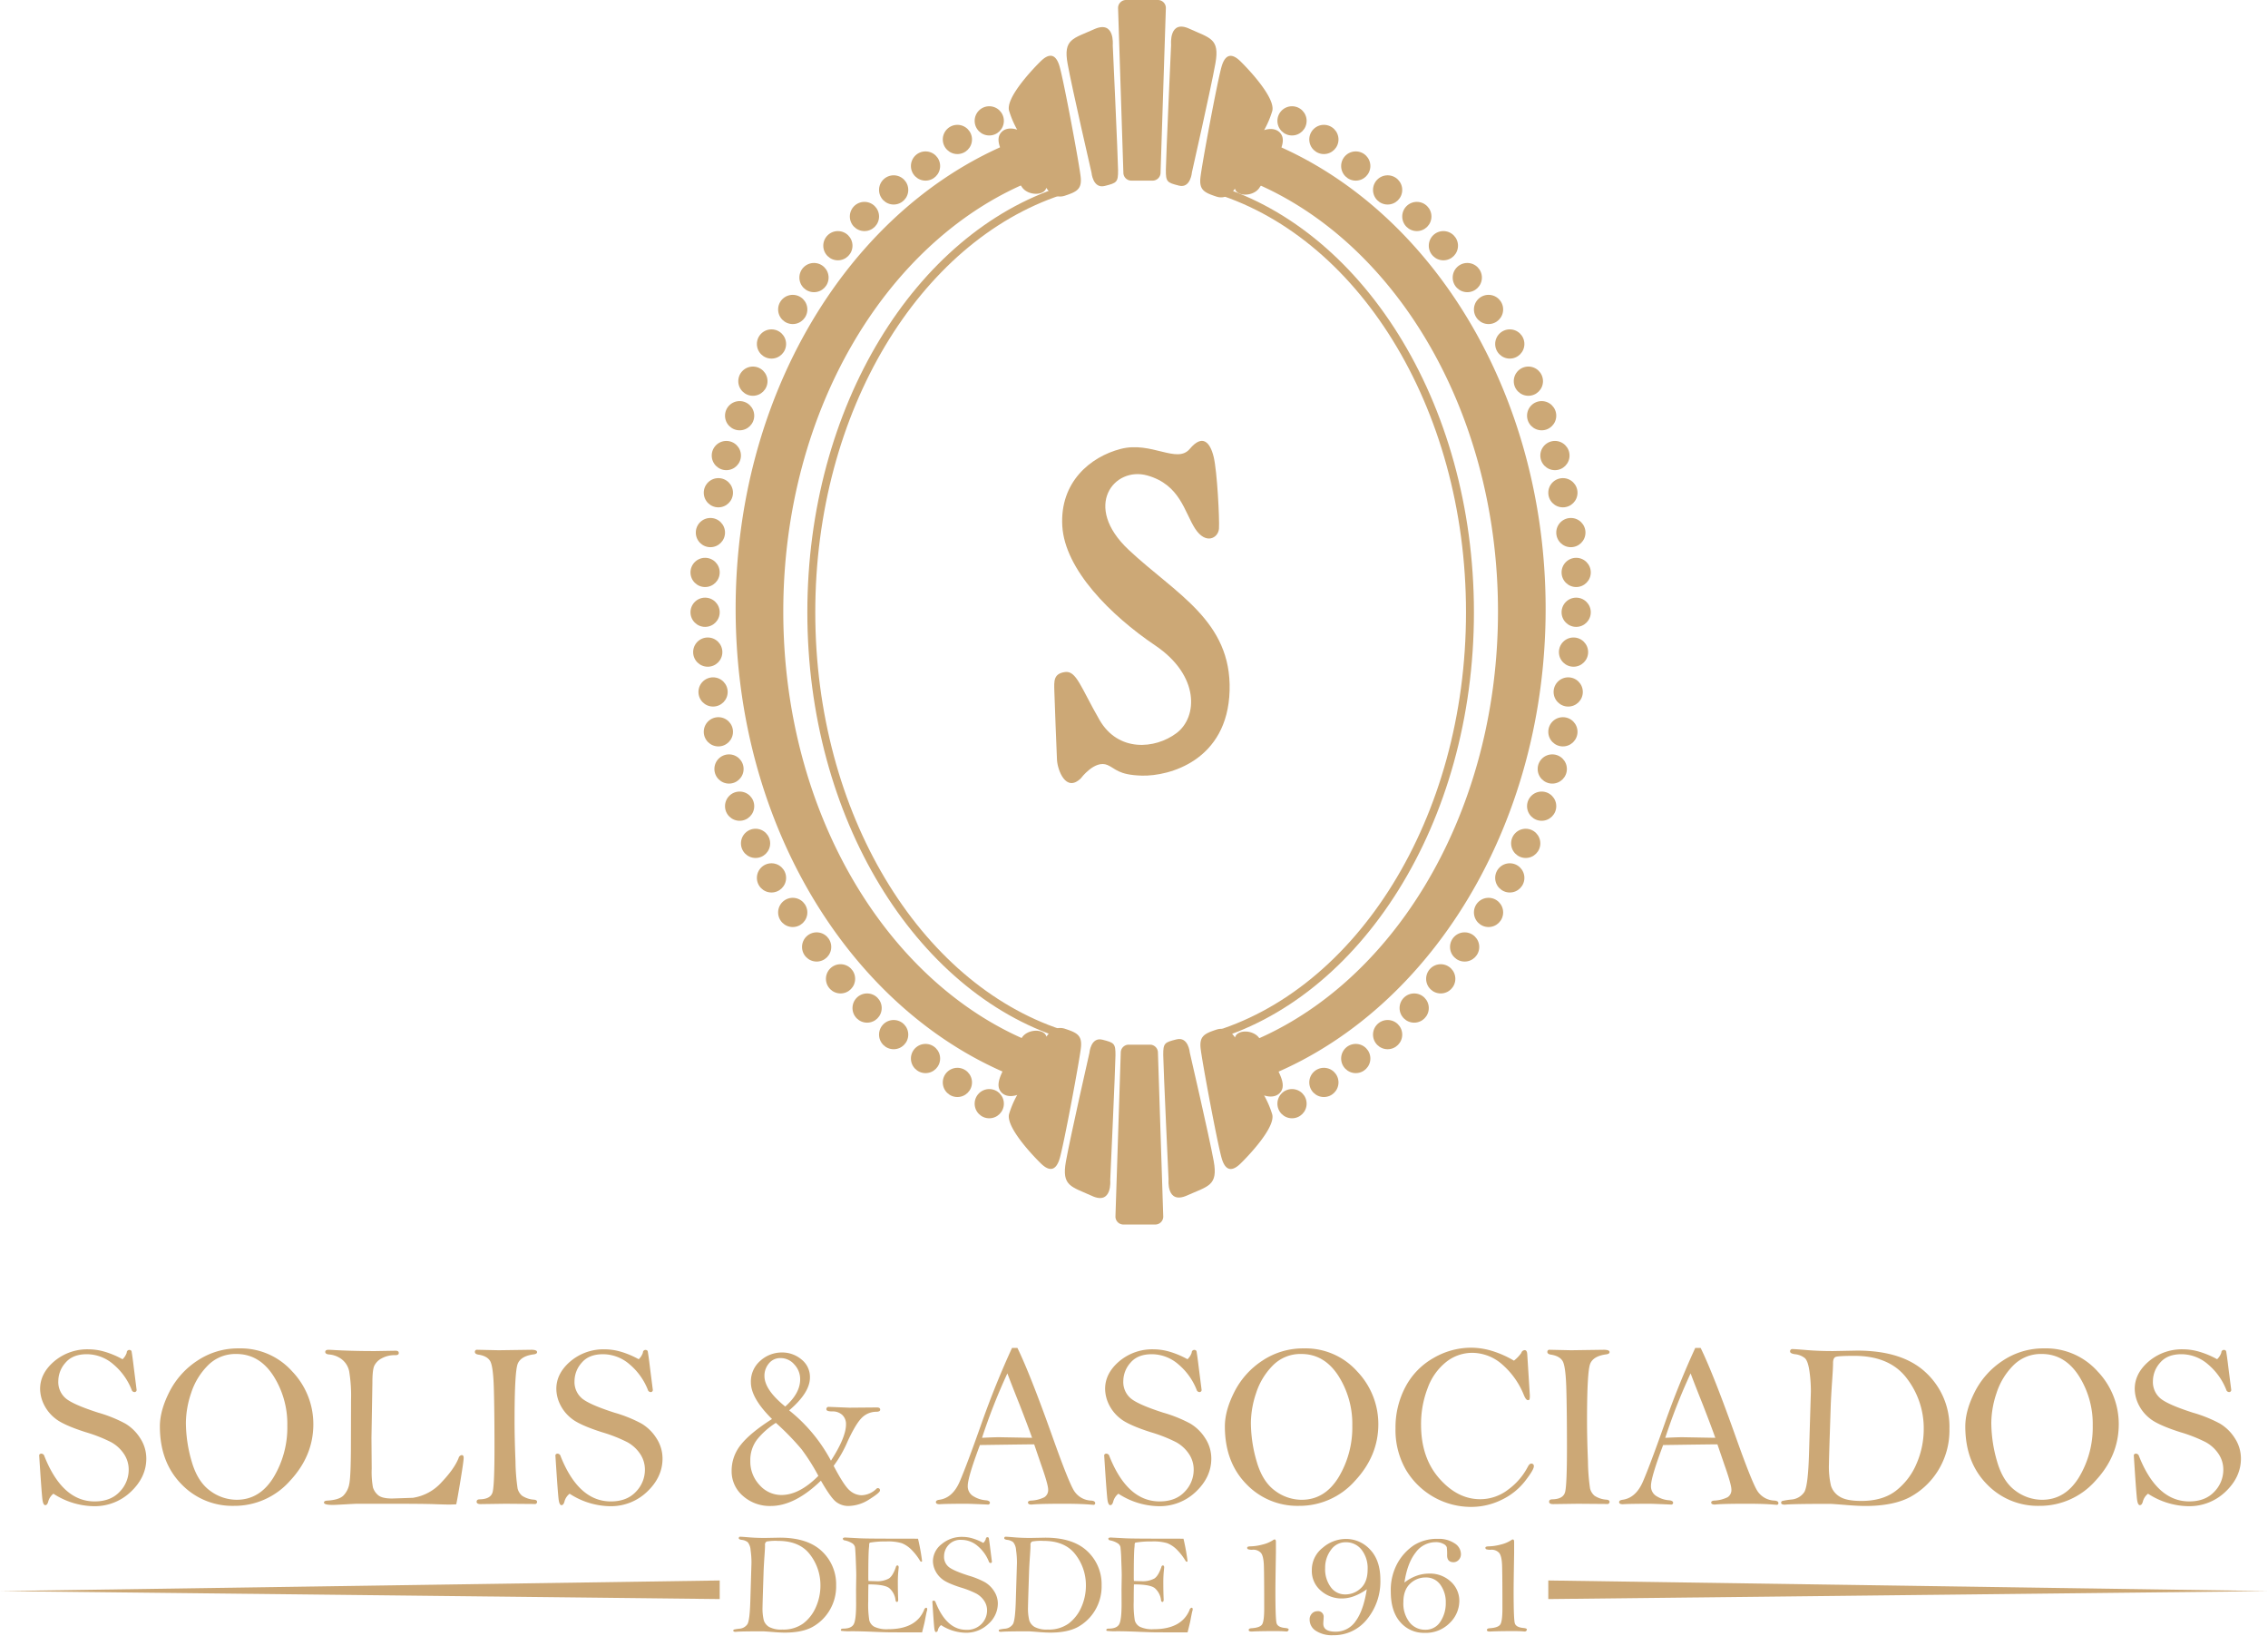 <svg xmlns="http://www.w3.org/2000/svg" id="Circulos" width="854" height="616" viewBox="0 0 854 616"><defs><style>
      .cls-1, .cls-2 {
        fill: #cca876;
      }

      .cls-1 {
        fill-rule: evenodd;
      }
    </style></defs><path id="SOLIS_ASOCIADOS_DESDE_1961" data-name="SOLIS &amp; ASOCIADOS DESDE 1961" class="cls-1" d="M39.477,508.9a21.885,21.885,0,0,0-6.087-.923,19.3,19.3,0,0,0-12.986,4.527q-5.3,4.526-5.3,10.371a13.714,13.714,0,0,0,1.406,5.822,15.106,15.106,0,0,0,4.417,5.406q3.01,2.4,11.36,5.075a56.152,56.152,0,0,1,9.514,3.736,13.73,13.73,0,0,1,4.834,4.394,10.528,10.528,0,0,1,1.824,5.977,11.816,11.816,0,0,1-3.406,8.328q-3.406,3.626-9.426,3.625-12.129,0-18.9-17.007a1.237,1.237,0,0,0-1.055-.967,0.847,0.847,0,0,0-.923.528q0.966,15.249,1.274,17.05t1.011,1.8q0.791,0,1.143-1.406a5.548,5.548,0,0,1,1.934-2.9,28.57,28.57,0,0,0,15.117,4.7,19.665,19.665,0,0,0,14.106-5.493q5.757-5.493,5.757-12.437a13.9,13.9,0,0,0-2.285-7.646,16.845,16.845,0,0,0-5.647-5.538,50.839,50.839,0,0,0-10.129-4.086q-9.185-2.944-12.129-5.274a8.064,8.064,0,0,1-2.944-6.724,10.419,10.419,0,0,1,2.7-6.811q2.7-3.207,8.02-3.208a15.328,15.328,0,0,1,9.976,3.779,24.013,24.013,0,0,1,6.9,9.58,1.168,1.168,0,0,0,.923.879,0.786,0.786,0,0,0,.967-0.791L50.4,515.012q-0.572-4.789-.879-6.373a0.985,0.985,0,0,0-1.8.616,6.069,6.069,0,0,1-1.582,2.461A33.528,33.528,0,0,0,39.477,508.9Zm28.742,49.746a26.547,26.547,0,0,0,19.841,8.262,27.881,27.881,0,0,0,21.137-9.426q8.789-9.427,8.789-21.292a28.657,28.657,0,0,0-7.932-19.863,26.021,26.021,0,0,0-20.1-8.7,27.529,27.529,0,0,0-15.623,4.614A30.543,30.543,0,0,0,63.8,523.954q-3.6,7.1-3.6,13.03Q60.2,550.388,68.219,558.649Zm3.755-34.222a25.936,25.936,0,0,1,6.277-10.357,14.537,14.537,0,0,1,10.754-4.332q8.559,0,13.871,8.115a33.624,33.624,0,0,1,5.312,18.845,36.359,36.359,0,0,1-5.2,19.5q-5.2,8.424-13.849,8.423a16.8,16.8,0,0,1-10.052-3.409q-4.7-3.408-6.892-10.951A52.516,52.516,0,0,1,70,535.555,35.92,35.92,0,0,1,71.974,524.427ZM173.335,557.66q1.255-7.579,1.256-8.811,0-1.055-.742-1.054a1.464,1.464,0,0,0-1.178,1.142q-1.584,4-6.375,9.053a18.176,18.176,0,0,1-10.815,5.889q-7.561.262-7.869,0.263-3.826,0-5.277-1.3a6.175,6.175,0,0,1-1.912-2.922,32.757,32.757,0,0,1-.461-7.032l-0.088-11.6,0.351-20.786q0-4.658.682-6.263a6.3,6.3,0,0,1,2.768-2.834,10.113,10.113,0,0,1,5.208-1.23q1.273,0,1.274-.792,0-.878-1.186-0.878l-7.735.131q-9.36,0-16.348-.439-0.834-.043-1.142-0.044-1.275,0-1.274.811t1.406,0.947a9.085,9.085,0,0,1,4.812,1.825,7.668,7.668,0,0,1,2.812,4.64,56.365,56.365,0,0,1,.681,10.687l-0.044,15.745q0,12.886-.615,15.811a8.285,8.285,0,0,1-2.285,4.486q-1.671,1.562-5.933,1.825-1.317.045-1.318,0.747,0,0.879,3.343.879,0.836,0,4.706-.219t4.487-.22H145.7q13.46,0,17.726.154t5.894,0.154q0.308,0,2.463-.088Q172.081,565.242,173.335,557.66Zm5.476-48.713q0,0.79,1.231,1.011,3.3,0.483,4.482,2.373t1.428,10.371q0.242,8.481.242,22.192,0,14.2-.7,16.831t-4.79,2.725q-1.232,0-1.231.923,0,0.879,1.541.879l9.291-.132,10.919,0.088a0.813,0.813,0,0,0,1.013-.791q0-.7-1.1-0.835a9.157,9.157,0,0,1-4.57-1.494,5.25,5.25,0,0,1-1.67-2.725,75.187,75.187,0,0,1-.791-10.2q-0.353-8.526-.351-15.337,0-18.545,1.208-21.445t6.086-3.516q1.188-.176,1.187-0.835,0-.879-2.2-0.879l-12.284.176-8.013-.176a0.764,0.764,0,0,0-.925.791h0Zm55.043-.044a21.877,21.877,0,0,0-6.086-.923,19.3,19.3,0,0,0-12.986,4.527q-5.3,4.526-5.3,10.371a13.712,13.712,0,0,0,1.406,5.822,15.1,15.1,0,0,0,4.416,5.406q3.011,2.4,11.36,5.075a56.18,56.18,0,0,1,9.515,3.736,13.74,13.74,0,0,1,4.834,4.394,10.53,10.53,0,0,1,1.823,5.977,11.812,11.812,0,0,1-3.406,8.328q-3.405,3.626-9.426,3.625-12.129,0-18.9-17.007a1.238,1.238,0,0,0-1.055-.967,0.847,0.847,0,0,0-.923.528q0.966,15.249,1.275,17.05t1.01,1.8q0.792,0,1.143-1.406a5.542,5.542,0,0,1,1.934-2.9,28.569,28.569,0,0,0,15.117,4.7,19.664,19.664,0,0,0,14.106-5.493q5.757-5.493,5.757-12.437a13.9,13.9,0,0,0-2.285-7.646,16.849,16.849,0,0,0-5.647-5.538,50.824,50.824,0,0,0-10.13-4.086q-9.184-2.944-12.128-5.274a8.062,8.062,0,0,1-2.945-6.724,10.418,10.418,0,0,1,2.7-6.811q2.7-3.207,8.02-3.208a15.327,15.327,0,0,1,9.975,3.779,24.01,24.01,0,0,1,6.9,9.58,1.168,1.168,0,0,0,.923.879,0.787,0.787,0,0,0,.967-0.791l-1.055-8.261q-0.571-4.789-.879-6.373a0.985,0.985,0,0,0-1.8.616,6.072,6.072,0,0,1-1.582,2.461A33.533,33.533,0,0,0,233.854,508.9Zm85.28,33.794q3.075-6.635,5.317-8.877a7.688,7.688,0,0,1,5.4-2.329q1.582,0,1.582-.791,0-.834-1.23-0.835l-10.371.088-7.734-.308a0.816,0.816,0,0,0-.923.923q0,0.791,2.153.791a5.3,5.3,0,0,1,3.845,1.34,4.7,4.7,0,0,1,1.385,3.538q0,4.878-5.669,13.667a60.618,60.618,0,0,0-15.733-18.94q7.822-6.68,7.822-12.349a8.393,8.393,0,0,0-3.208-6.833,11.23,11.23,0,0,0-7.294-2.615,12.039,12.039,0,0,0-8.174,3.12,10.3,10.3,0,0,0-3.56,8.13q0,5.932,7.954,13.8-8.262,5.272-11.733,9.69a15.445,15.445,0,0,0-3.472,9.777,12.152,12.152,0,0,0,4.263,9.493,15.2,15.2,0,0,0,10.459,3.779q9.052,0,18.9-9.536,3.824,6.679,5.867,8.108a7.564,7.564,0,0,0,4.416,1.428,14.9,14.9,0,0,0,7.955-2.5q4-2.505,4-3.34a0.777,0.777,0,0,0-.879-0.879,0.842,0.842,0,0,0-.528.308,8.358,8.358,0,0,1-5.581,2.373,6.911,6.911,0,0,1-4.306-1.714q-2.154-1.715-6.153-9.36a44.523,44.523,0,0,0,5.23-9.141h0ZM287.845,518a7.159,7.159,0,0,1,1.67-4.7,5.465,5.465,0,0,1,4.438-2.022,6.78,6.78,0,0,1,5.142,2.4,8.03,8.03,0,0,1,2.2,5.6q0,5.274-5.625,10.239-7.822-6.327-7.822-11.513h0ZM301.8,545.575a76.716,76.716,0,0,1,6.351,10.042q-7.164,7.208-13.931,7.207a10.929,10.929,0,0,1-8.174-3.713,12.819,12.819,0,0,1-3.516-9.163,12.677,12.677,0,0,1,2.571-8.042,29.072,29.072,0,0,1,7.053-6.24A98.85,98.85,0,0,1,301.8,545.575Zm67.927-10.085q-5.676,16.084-8.355,22.28t-7.735,6.856q-1.23.176-1.23,0.879,0,0.791,1.406.791,2.549-.177,9.932-0.176,1.45,0,8.481.308a0.827,0.827,0,0,0,.528-0.642q0-.855-1.626-0.984a10.142,10.142,0,0,1-4.461-1.436,4.3,4.3,0,0,1-2.263-4q0-3.182,4.577-15.354,18.15-.262,20.435-0.263L392,551.31q2.676,7.56,2.676,9.449a3.2,3.2,0,0,1-1.428,2.9,12.422,12.422,0,0,1-5.163,1.274c-0.675.088-1.011,0.323-1.011,0.7q0,0.791,1.362.791,2.724-.309,12.305-0.308,6.238,0,10.283.351l0.615,0.044a0.609,0.609,0,0,0,.747-0.615q0-.834-1.453-0.967A7.984,7.984,0,0,1,404.283,561q-2.07-3.537-7.636-19.138-8.636-24.345-13.542-34.409h-2.032q-6.159,13.4-11.349,28.037h0Zm14.336-6.328q2.939,7.558,4.564,12.129l-12.35-.22q-1.977,0-6.5.22a222.119,222.119,0,0,1,9.549-24.258q1.142,3.122,4.74,12.129h0ZM440.494,508.9a21.882,21.882,0,0,0-6.086-.923,19.294,19.294,0,0,0-12.986,4.527q-5.3,4.526-5.3,10.371a13.714,13.714,0,0,0,1.407,5.822,15.1,15.1,0,0,0,4.416,5.406q3.011,2.4,11.36,5.075a56.162,56.162,0,0,1,9.514,3.736,13.723,13.723,0,0,1,4.834,4.394,10.523,10.523,0,0,1,1.824,5.977,11.816,11.816,0,0,1-3.406,8.328q-3.406,3.626-9.426,3.625-12.129,0-18.9-17.007a1.236,1.236,0,0,0-1.054-.967,0.847,0.847,0,0,0-.923.528q0.966,15.249,1.274,17.05t1.011,1.8q0.791,0,1.143-1.406a5.546,5.546,0,0,1,1.933-2.9,28.571,28.571,0,0,0,15.117,4.7,19.668,19.668,0,0,0,14.107-5.493q5.755-5.493,5.757-12.437a13.907,13.907,0,0,0-2.285-7.646,16.843,16.843,0,0,0-5.648-5.538,50.836,50.836,0,0,0-10.129-4.086q-9.185-2.944-12.129-5.274a8.064,8.064,0,0,1-2.944-6.724,10.418,10.418,0,0,1,2.7-6.811q2.7-3.207,8.02-3.208a15.327,15.327,0,0,1,9.975,3.779,24.02,24.02,0,0,1,6.9,9.58,1.167,1.167,0,0,0,.922.879,0.787,0.787,0,0,0,.967-0.791l-1.054-8.261q-0.573-4.789-.879-6.373a0.985,0.985,0,0,0-1.8.616,6.072,6.072,0,0,1-1.582,2.461A33.533,33.533,0,0,0,440.494,508.9Zm28.742,49.746a26.546,26.546,0,0,0,19.841,8.262,27.881,27.881,0,0,0,21.138-9.426Q519,548.058,519,536.193a28.657,28.657,0,0,0-7.932-19.863,26.023,26.023,0,0,0-20.105-8.7,27.532,27.532,0,0,0-15.623,4.614,30.536,30.536,0,0,0-10.524,11.711q-3.6,7.1-3.6,13.03Q461.216,550.388,469.236,558.649Zm3.755-34.222a25.938,25.938,0,0,1,6.277-10.357,14.536,14.536,0,0,1,10.754-4.332q8.559,0,13.871,8.115A33.631,33.631,0,0,1,509.2,536.7a36.351,36.351,0,0,1-5.2,19.5q-5.2,8.424-13.848,8.423a16.794,16.794,0,0,1-10.052-3.409q-4.7-3.408-6.892-10.951a52.526,52.526,0,0,1-2.194-14.711A35.921,35.921,0,0,1,472.991,524.427ZM561.8,508.574a27.58,27.58,0,0,0-7.917-1.209,28.185,28.185,0,0,0-14.076,3.867,26.849,26.849,0,0,0-10.578,10.855,32.556,32.556,0,0,0-3.761,15.688,30.008,30.008,0,0,0,3.868,15.469,28.552,28.552,0,0,0,24.439,14.062,26.006,26.006,0,0,0,11.669-2.68,24.738,24.738,0,0,0,8.77-6.988q3.339-4.3,3.34-5.581a0.9,0.9,0,0,0-.967-1.054q-0.7,0-1.362,1.318a24.768,24.768,0,0,1-7.3,8.438,17.2,17.2,0,0,1-10.594,3.647q-8.484,0-15.363-7.8t-6.879-20.281a37.594,37.594,0,0,1,2.483-13.733,22.181,22.181,0,0,1,6.965-9.844,15.783,15.783,0,0,1,9.844-3.449,17.185,17.185,0,0,1,11.338,4.438,29.974,29.974,0,0,1,8.086,11.47q0.79,1.89,1.494,1.889a0.6,0.6,0,0,0,.637-0.285,6.482,6.482,0,0,0,.11-1.6L575.08,509.87q-0.089-1.582-.967-1.582a1.4,1.4,0,0,0-1.274,1.055,14.036,14.036,0,0,1-2.772,2.9A38.263,38.263,0,0,0,561.8,508.574Zm20.843,0.373q0,0.79,1.23,1.011,3.3,0.483,4.482,2.373t1.429,10.371q0.24,8.481.241,22.192,0,14.2-.7,16.831t-4.79,2.725q-1.23,0-1.23.923,0,0.879,1.541.879l9.29-.132,10.92,0.088a0.812,0.812,0,0,0,1.012-.791q0-.7-1.1-0.835a9.158,9.158,0,0,1-4.571-1.494,5.25,5.25,0,0,1-1.67-2.725,75.369,75.369,0,0,1-.791-10.2q-0.351-8.526-.351-15.337,0-18.545,1.208-21.445t6.087-3.516q1.187-.176,1.186-0.835,0-.879-2.2-0.879l-12.284.176-8.013-.176a0.764,0.764,0,0,0-.924.791h0Zm44.348,26.543q-5.676,16.084-8.356,22.28t-7.734,6.856q-1.23.176-1.23,0.879,0,0.791,1.406.791,2.548-.177,9.931-0.176,1.451,0,8.482.308a0.825,0.825,0,0,0,.527-0.642q0-.855-1.626-0.984a10.139,10.139,0,0,1-4.46-1.436,4.3,4.3,0,0,1-2.263-4q0-3.182,4.577-15.354,18.15-.262,20.435-0.263l2.589,7.558q2.676,7.56,2.677,9.449a3.205,3.205,0,0,1-1.428,2.9,12.428,12.428,0,0,1-5.164,1.274q-1.011.132-1.011,0.7,0,0.791,1.363.791,2.724-.309,12.3-0.308,6.24,0,10.284.351l0.615,0.044a0.609,0.609,0,0,0,.747-0.615q0-.834-1.454-0.967A7.985,7.985,0,0,1,661.547,561q-2.07-3.537-7.636-19.138-8.634-24.345-13.542-34.409h-2.031q-6.159,13.4-11.349,28.037h0Zm14.335-6.328q2.94,7.558,4.564,12.129l-12.349-.22q-1.977,0-6.5.22a222.086,222.086,0,0,1,9.55-24.258q1.141,3.122,4.739,12.129h0Zm39.032-20.9q-4.5-.374-5.383-0.374a0.816,0.816,0,0,0-.923.923q0,0.749,1.846,1.011a7.007,7.007,0,0,1,3.713,1.473q1.164,1.079,1.714,4.839a54,54,0,0,1,.549,7.806l-0.7,23.266q-0.353,12.181-1.779,14.513a6.434,6.434,0,0,1-4.944,2.815,27.978,27.978,0,0,0-3.252.513,0.674,0.674,0,0,0-.528.685q0,0.735,1.451.735,2.547-.308,16.962-0.307,0.792,0,7.3.527,3.648,0.264,6.021.264,10.547,0,16.875-3.384a28.184,28.184,0,0,0,10.547-10.041,28.651,28.651,0,0,0,4.219-15.667,27.8,27.8,0,0,0-8.79-21.05q-8.788-8.349-25.971-8.349l-9.053.175Q684.86,508.639,680.356,508.266Zm8.592,33.113,0.395-12.085q0.132-3.6.571-10.02,0.308-4.394.308-6.108,0-1.934.989-2.329t6.965-.4q13.447,0,19.819,8.482a30.77,30.77,0,0,1,6.373,18.94,32.55,32.55,0,0,1-2.791,13.359,25.215,25.215,0,0,1-7.756,10.064q-4.967,3.78-12.964,3.779-5.582,0-8.108-1.6a7.4,7.4,0,0,1-3.3-4.087,31.175,31.175,0,0,1-.769-8.283q0-1.23.264-9.712h0Zm59.086,17.27a26.546,26.546,0,0,0,19.841,8.262,27.882,27.882,0,0,0,21.138-9.426q8.788-9.427,8.789-21.292a28.657,28.657,0,0,0-7.932-19.863,26.023,26.023,0,0,0-20.105-8.7,27.532,27.532,0,0,0-15.623,4.614,30.547,30.547,0,0,0-10.525,11.711q-3.6,7.1-3.6,13.03Q740.014,550.388,748.034,558.649Zm3.755-34.222a25.927,25.927,0,0,1,6.277-10.357,14.536,14.536,0,0,1,10.754-4.332q8.559,0,13.871,8.115A33.631,33.631,0,0,1,788,536.7a36.351,36.351,0,0,1-5.2,19.5q-5.2,8.424-13.848,8.423a16.794,16.794,0,0,1-10.052-3.409q-4.7-3.408-6.892-10.951a52.526,52.526,0,0,1-2.194-14.711A35.921,35.921,0,0,1,751.789,524.427Zm76.4-15.524a21.889,21.889,0,0,0-6.087-.923,19.293,19.293,0,0,0-12.985,4.527q-5.3,4.526-5.3,10.371a13.727,13.727,0,0,0,1.406,5.822,15.115,15.115,0,0,0,4.417,5.406q3.009,2.4,11.36,5.075a56.162,56.162,0,0,1,9.514,3.736,13.732,13.732,0,0,1,4.834,4.394,10.531,10.531,0,0,1,1.824,5.977,11.816,11.816,0,0,1-3.406,8.328q-3.407,3.626-9.426,3.625-12.129,0-18.9-17.007a1.236,1.236,0,0,0-1.054-.967,0.846,0.846,0,0,0-.923.528q0.966,15.249,1.274,17.05t1.011,1.8q0.79,0,1.142-1.406a5.554,5.554,0,0,1,1.934-2.9,28.569,28.569,0,0,0,15.117,4.7,19.668,19.668,0,0,0,14.107-5.493q5.755-5.493,5.756-12.437a13.9,13.9,0,0,0-2.285-7.646,16.831,16.831,0,0,0-5.647-5.538,50.836,50.836,0,0,0-10.129-4.086q-9.186-2.944-12.129-5.274a8.064,8.064,0,0,1-2.944-6.724,10.422,10.422,0,0,1,2.7-6.811q2.7-3.207,8.02-3.208a15.328,15.328,0,0,1,9.976,3.779,24.008,24.008,0,0,1,6.9,9.58,1.169,1.169,0,0,0,.923.879,0.787,0.787,0,0,0,.967-0.791l-1.055-8.261q-0.571-4.789-.879-6.373a0.984,0.984,0,0,0-1.8.616,6.072,6.072,0,0,1-1.582,2.461A33.533,33.533,0,0,0,828.192,508.9ZM282.037,578.765q-2.752-.228-3.29-0.229a0.5,0.5,0,0,0-.564.564q0,0.457,1.128.618a4.285,4.285,0,0,1,2.27.9,5.3,5.3,0,0,1,1.047,2.956,32.96,32.96,0,0,1,.336,4.771l-0.43,14.218q-0.216,7.445-1.088,8.869a3.928,3.928,0,0,1-3.021,1.72,17.006,17.006,0,0,0-1.987.314,0.412,0.412,0,0,0-.323.418q0,0.45.887,0.45,1.557-.189,10.366-0.188,0.483,0,4.458.322,2.229,0.16,3.679.161,6.446,0,10.313-2.068a17.219,17.219,0,0,0,6.445-6.136,17.5,17.5,0,0,0,2.578-9.574,16.991,16.991,0,0,0-5.371-12.864q-5.372-5.1-15.872-5.1l-5.532.107Q284.79,578.993,282.037,578.765ZM287.287,599l0.242-7.385q0.081-2.2.349-6.123,0.188-2.685.188-3.733a1.366,1.366,0,0,1,.6-1.423,19.248,19.248,0,0,1,4.257-.242q8.218,0,12.112,5.183a18.806,18.806,0,0,1,3.894,11.575,19.886,19.886,0,0,1-1.706,8.164,15.419,15.419,0,0,1-4.739,6.15,12.735,12.735,0,0,1-7.923,2.309,9.552,9.552,0,0,1-4.955-.98A4.526,4.526,0,0,1,287.6,610a19.081,19.081,0,0,1-.47-5.063q0-.751.161-5.935h0Zm50.759-19.739q-11.359,0-14.26-.134l-5.478-.295q-0.941,0-.94.483a0.731,0.731,0,0,0,.7.591,8.372,8.372,0,0,1,3.021,1.221,2.459,2.459,0,0,1,.833,1.221q0.147,0.617.322,4.951t0.174,5.89l-0.08,5.152,0.027,5.5q0,6.117-.94,7.7t-3.921,1.583q-0.887,0-.886.537a0.383,0.383,0,0,0,.161.3,21.993,21.993,0,0,0,3.773.147q3.612,0.015,8.3.215t7.1,0.2L347.2,614.55q0.887-3.492,1.021-4.19,0.616-3.3.778-3.813a2.081,2.081,0,0,0,.135-0.7q0-.589-0.425-0.59a1.142,1.142,0,0,0-.77.886q-3.037,7.2-13.491,7.2a10.876,10.876,0,0,1-5.186-.9,3.931,3.931,0,0,1-1.935-2.43,37.741,37.741,0,0,1-.4-7.2q0-4.377.081-6.338,6.036,0,7.841,1.4a7.08,7.08,0,0,1,2.372,4.566,0.62,0.62,0,0,0,.493.644q0.492,0,.492-0.914-0.134-2.934-.134-6.593a43.7,43.7,0,0,1,.215-4.386l0.107-1.076q0-.782-0.506-0.781a0.645,0.645,0,0,0-.533.567q-1.128,3.345-2.647,4.357a9.111,9.111,0,0,1-4.905,1.011q-0.753,0-2.795-.08-0.054-.725-0.054-1.126,0-9.489.269-11.634,0.053-.483.053-0.67a1.648,1.648,0,0,1,.216-0.992,33.2,33.2,0,0,1,6.207-.456,18.177,18.177,0,0,1,5.872.658,10.888,10.888,0,0,1,3.4,2.215,22,22,0,0,1,3.547,4.539,0.6,0.6,0,0,0,.4.215,0.36,0.36,0,0,0,.287-0.215,78.729,78.729,0,0,0-1.531-8.433q-0.161-.026-7.627-0.027h0Zm28.134-.107a13.373,13.373,0,0,0-3.72-.564,11.8,11.8,0,0,0-7.936,2.766,8.182,8.182,0,0,0-3.236,6.338,8.37,8.37,0,0,0,.86,3.558,9.22,9.22,0,0,0,2.7,3.3q1.839,1.464,6.942,3.1a34.278,34.278,0,0,1,5.814,2.282,8.391,8.391,0,0,1,2.954,2.686,6.429,6.429,0,0,1,1.115,3.652,7.22,7.22,0,0,1-2.082,5.089,7.519,7.519,0,0,1-5.76,2.216q-7.413,0-11.548-10.393a0.755,0.755,0,0,0-.645-0.591,0.518,0.518,0,0,0-.564.322q0.591,9.319.779,10.42t0.618,1.1a0.878,0.878,0,0,0,.7-0.859,3.4,3.4,0,0,1,1.182-1.773,17.456,17.456,0,0,0,9.238,2.874,12.02,12.02,0,0,0,8.621-3.357,10.269,10.269,0,0,0,3.518-7.6,8.494,8.494,0,0,0-1.4-4.673,10.289,10.289,0,0,0-3.451-3.384,31,31,0,0,0-6.19-2.5q-5.613-1.8-7.412-3.223a4.927,4.927,0,0,1-1.8-4.109,6.369,6.369,0,0,1,1.651-4.163,6.05,6.05,0,0,1,4.9-1.96,9.367,9.367,0,0,1,6.1,2.31,14.673,14.673,0,0,1,4.216,5.854,0.714,0.714,0,0,0,.564.537,0.481,0.481,0,0,0,.591-0.483l-0.645-5.049q-0.349-2.926-.537-3.894a0.6,0.6,0,0,0-1.1.376,3.708,3.708,0,0,1-.967,1.5A20.5,20.5,0,0,0,366.18,579.154Zm15.82-.389q-2.754-.228-3.29-0.229a0.5,0.5,0,0,0-.564.564q0,0.457,1.128.618a4.281,4.281,0,0,1,2.269.9,5.3,5.3,0,0,1,1.047,2.956,32.96,32.96,0,0,1,.336,4.771l-0.43,14.218q-0.214,7.445-1.087,8.869a3.928,3.928,0,0,1-3.021,1.72,17,17,0,0,0-1.988.314,0.411,0.411,0,0,0-.322.418q0,0.45.886,0.45,1.557-.189,10.366-0.188,0.485,0,4.458.322,2.229,0.16,3.68.161,6.444,0,10.312-2.068a17.212,17.212,0,0,0,6.445-6.136,17.505,17.505,0,0,0,2.579-9.574,16.992,16.992,0,0,0-5.372-12.864q-5.372-5.1-15.871-5.1l-5.532.107Q384.751,578.993,382,578.765ZM387.25,599l0.242-7.385q0.079-2.2.349-6.123,0.188-2.685.188-3.733a1.364,1.364,0,0,1,.6-1.423,19.236,19.236,0,0,1,4.256-.242q8.218,0,12.112,5.183a18.806,18.806,0,0,1,3.894,11.575,19.885,19.885,0,0,1-1.7,8.164,15.412,15.412,0,0,1-4.74,6.15,12.729,12.729,0,0,1-7.922,2.309,9.55,9.55,0,0,1-4.955-.98,4.522,4.522,0,0,1-2.014-2.5,19.038,19.038,0,0,1-.47-5.063q0-.751.161-5.935h0Zm50.759-19.739q-11.36,0-14.26-.134l-5.479-.295q-0.941,0-.94.483a0.732,0.732,0,0,0,.7.591,8.379,8.379,0,0,1,3.022,1.221,2.456,2.456,0,0,1,.832,1.221,49.439,49.439,0,0,1,.322,4.951q0.175,4.333.175,5.89l-0.081,5.152,0.027,5.5q0,6.117-.94,7.7t-3.921,1.583q-0.885,0-.886.537a0.386,0.386,0,0,0,.161.3,22,22,0,0,0,3.773.147q3.612,0.015,8.3.215t7.1,0.2l11.253,0.027q0.885-3.492,1.02-4.19,0.618-3.3.779-3.813a2.1,2.1,0,0,0,.134-0.7q0-.589-0.425-0.59a1.143,1.143,0,0,0-.77.886q-3.037,7.2-13.49,7.2a10.884,10.884,0,0,1-5.187-.9,3.93,3.93,0,0,1-1.934-2.43,37.741,37.741,0,0,1-.4-7.2q0-4.377.081-6.338,6.036,0,7.841,1.4a7.089,7.089,0,0,1,2.372,4.566,0.619,0.619,0,0,0,.492.644q0.492,0,.493-0.914-0.135-2.934-.134-6.593a43.41,43.41,0,0,1,.215-4.386l0.107-1.076q0-.782-0.506-0.781a0.644,0.644,0,0,0-.533.567q-1.13,3.345-2.647,4.357a9.115,9.115,0,0,1-4.906,1.011q-0.753,0-2.8-.08c-0.036-.483-0.053-0.858-0.053-1.126q0-9.489.268-11.634,0.054-.483.054-0.67a1.656,1.656,0,0,1,.215-0.992,33.209,33.209,0,0,1,6.208-.456,18.177,18.177,0,0,1,5.872.658,10.884,10.884,0,0,1,3.4,2.215,22.03,22.03,0,0,1,3.548,4.539,0.6,0.6,0,0,0,.4.215,0.362,0.362,0,0,0,.287-0.215,78.982,78.982,0,0,0-1.531-8.433q-0.162-.026-7.627-0.027h0Zm42.428,1.185q0-.89-0.507-0.889a1.076,1.076,0,0,0-.572.254,12.335,12.335,0,0,1-3.9,1.65,19.356,19.356,0,0,1-4.7.7q-1.143.033-1.142,0.508a0.6,0.6,0,0,0,.349.587,4.938,4.938,0,0,0,1.714.175,3.838,3.838,0,0,1,3.11,1.174q0.984,1.174,1.111,4.729t0.127,16.187q0,4.6-.73,5.919t-4.031,1.539q-1.08.065-1.079,0.667,0,0.572,1.016.571c0.232,0,.55-0.011.952-0.032q2.824-.126,7.966-0.127,2.475,0,3.555.1c0.211,0.02.4,0.031,0.571,0.031a0.787,0.787,0,0,0,.984-0.761q0-.412-1.27-0.54-2.825-.253-3.269-1.793t-0.444-12.045q0-3.109.19-14.5v-4.094ZM510.48,610.28a9,9,0,0,1-7.569,4q-4.635,0-4.634-3.016,0-.38.063-1.206,0.065-.666.064-1.11a2.1,2.1,0,0,0-2.381-2.381,2.768,2.768,0,0,0-2.015.873,3.153,3.153,0,0,0-.873,2.333,4.939,4.939,0,0,0,2.365,4.189,11.12,11.12,0,0,0,6.459,1.651,15.951,15.951,0,0,0,12.774-6,22.376,22.376,0,0,0,5.031-14.885q0-7.267-3.825-11.315a12.263,12.263,0,0,0-9.251-4.047,13.4,13.4,0,0,0-8.665,3.349,10.5,10.5,0,0,0-4.063,8.458,9.649,9.649,0,0,0,3.4,7.665,11.716,11.716,0,0,0,7.9,2.936,13.237,13.237,0,0,0,4.634-.873,20.748,20.748,0,0,0,4.761-2.587Q513.416,606.281,510.48,610.28Zm-9.331-26.772a6.673,6.673,0,0,1,5.57-2.9,7.358,7.358,0,0,1,5.951,2.793,11.315,11.315,0,0,1,2.3,7.427q0,4.7-2.539,7.062a8.434,8.434,0,0,1-5.935,2.364,6.589,6.589,0,0,1-5.38-2.713,11.275,11.275,0,0,1-2.142-7.189A11.1,11.1,0,0,1,501.149,583.508ZM533,584.557a9.3,9.3,0,0,1,7.554-3.984,5.79,5.79,0,0,1,2.967.666,2.415,2.415,0,0,1,1.254,1.238,20.844,20.844,0,0,1,.127,3.078q0,2.571,2.444,2.571a2.64,2.64,0,0,0,1.9-.854,3.071,3.071,0,0,0,.857-2.276,4.82,4.82,0,0,0-2.4-3.985,10.6,10.6,0,0,0-6.205-1.676,16.358,16.358,0,0,0-8.95,2.3,19.665,19.665,0,0,0-6.237,6.681,20.833,20.833,0,0,0-2.618,10.854q0,7.459,3.57,11.5a11.592,11.592,0,0,0,9.093,4.047,12.637,12.637,0,0,0,9.554-3.734,11.608,11.608,0,0,0,3.586-8.185,9.684,9.684,0,0,0-3.237-7.389,11.4,11.4,0,0,0-8.062-3,14.153,14.153,0,0,0-4.84.842,16.771,16.771,0,0,0-4.523,2.525Q529.892,588.541,533,584.557Zm-2.079,11.7a8.271,8.271,0,0,1,5.919-2.384,6.515,6.515,0,0,1,5.523,2.734,11.092,11.092,0,0,1,2.031,6.8,12.478,12.478,0,0,1-2.031,7.105,6.517,6.517,0,0,1-5.745,3.036,7.326,7.326,0,0,1-5.855-2.782,11.427,11.427,0,0,1-2.333-7.582Q528.431,598.64,530.922,596.255Zm39.215-15.809q0-.89-0.507-0.889a1.076,1.076,0,0,0-.572.254,12.335,12.335,0,0,1-3.9,1.65,19.356,19.356,0,0,1-4.7.7q-1.141.033-1.142,0.508a0.6,0.6,0,0,0,.349.587,4.938,4.938,0,0,0,1.714.175,3.838,3.838,0,0,1,3.11,1.174q0.984,1.174,1.111,4.729t0.127,16.187q0,4.6-.73,5.919t-4.031,1.539q-1.08.065-1.079,0.667,0,0.572,1.016.571c0.232,0,.55-0.011.952-0.032q2.824-.126,7.966-0.127,2.475,0,3.555.1c0.211,0.02.4,0.031,0.571,0.031a0.787,0.787,0,0,0,.984-0.761q0-.412-1.27-0.54-2.824-.253-3.269-1.793t-0.444-12.045q0-3.109.19-14.5v-4.094Z"></path><circle id="Elipse_2" data-name="Elipse 2" class="cls-2" cx="372.5" cy="415.5" r="5.5"></circle><circle id="Elipse_2-2" data-name="Elipse 2" class="cls-2" cx="360.5" cy="407.5" r="5.5"></circle><circle id="Elipse_2-3" data-name="Elipse 2" class="cls-2" cx="348.5" cy="398.5" r="5.5"></circle><circle id="Elipse_2-4" data-name="Elipse 2" class="cls-2" cx="336.5" cy="389.5" r="5.5"></circle><circle id="Elipse_2-5" data-name="Elipse 2" class="cls-2" cx="326.5" cy="379.5" r="5.5"></circle><circle id="Elipse_2-6" data-name="Elipse 2" class="cls-2" cx="316.5" cy="368.5" r="5.5"></circle><circle id="Elipse_2-7" data-name="Elipse 2" class="cls-2" cx="307.5" cy="356.5" r="5.5"></circle><circle id="Elipse_2-8" data-name="Elipse 2" class="cls-2" cx="298.5" cy="343.5" r="5.5"></circle><circle id="Elipse_2-9" data-name="Elipse 2" class="cls-2" cx="290.5" cy="330.5" r="5.5"></circle><circle id="Elipse_2-10" data-name="Elipse 2" class="cls-2" cx="284.5" cy="317.5" r="5.5"></circle><circle id="Elipse_2-11" data-name="Elipse 2" class="cls-2" cx="278.5" cy="303.5" r="5.5"></circle><circle id="Elipse_2-12" data-name="Elipse 2" class="cls-2" cx="274.5" cy="289.5" r="5.5"></circle><circle id="Elipse_2-13" data-name="Elipse 2" class="cls-2" cx="270.5" cy="275.5" r="5.5"></circle><circle id="Elipse_2-14" data-name="Elipse 2" class="cls-2" cx="268.5" cy="260.5" r="5.5"></circle><circle id="Elipse_2-15" data-name="Elipse 2" class="cls-2" cx="266.5" cy="245.5" r="5.5"></circle><circle id="Elipse_2-16" data-name="Elipse 2" class="cls-2" cx="265.5" cy="230.5" r="5.5"></circle><circle id="Elipse_2-17" data-name="Elipse 2" class="cls-2" cx="265.5" cy="215.5" r="5.5"></circle><circle id="Elipse_2-18" data-name="Elipse 2" class="cls-2" cx="267.5" cy="200.5" r="5.5"></circle><circle id="Elipse_2-19" data-name="Elipse 2" class="cls-2" cx="270.5" cy="185.5" r="5.5"></circle><circle id="Elipse_2-20" data-name="Elipse 2" class="cls-2" cx="273.5" cy="171.5" r="5.5"></circle><circle id="Elipse_2-21" data-name="Elipse 2" class="cls-2" cx="278.5" cy="156.5" r="5.5"></circle><circle id="Elipse_2-22" data-name="Elipse 2" class="cls-2" cx="283.5" cy="143.5" r="5.5"></circle><circle id="Elipse_2-23" data-name="Elipse 2" class="cls-2" cx="290.5" cy="129.5" r="5.5"></circle><circle id="Elipse_2-24" data-name="Elipse 2" class="cls-2" cx="298.5" cy="116.5" r="5.5"></circle><circle id="Elipse_2-25" data-name="Elipse 2" class="cls-2" cx="306.5" cy="104.5" r="5.5"></circle><circle id="Elipse_2-26" data-name="Elipse 2" class="cls-2" cx="315.5" cy="92.5" r="5.5"></circle><circle id="Elipse_2-27" data-name="Elipse 2" class="cls-2" cx="325.5" cy="81.5" r="5.5"></circle><circle id="Elipse_2-28" data-name="Elipse 2" class="cls-2" cx="336.5" cy="71.5" r="5.5"></circle><circle id="Elipse_2-29" data-name="Elipse 2" class="cls-2" cx="348.5" cy="62.5" r="5.5"></circle><circle id="Elipse_2-30" data-name="Elipse 2" class="cls-2" cx="360.5" cy="52.5" r="5.5"></circle><circle id="Elipse_2-31" data-name="Elipse 2" class="cls-2" cx="372.5" cy="45.5" r="5.5"></circle><circle id="Elipse_2-32" data-name="Elipse 2" class="cls-2" cx="486.5" cy="415.5" r="5.5"></circle><circle id="Elipse_2-33" data-name="Elipse 2" class="cls-2" cx="498.5" cy="407.5" r="5.5"></circle><circle id="Elipse_2-34" data-name="Elipse 2" class="cls-2" cx="510.5" cy="398.5" r="5.5"></circle><circle id="Elipse_2-35" data-name="Elipse 2" class="cls-2" cx="522.5" cy="389.5" r="5.5"></circle><circle id="Elipse_2-36" data-name="Elipse 2" class="cls-2" cx="532.5" cy="379.5" r="5.5"></circle><circle id="Elipse_2-37" data-name="Elipse 2" class="cls-2" cx="542.5" cy="368.5" r="5.5"></circle><circle id="Elipse_2-38" data-name="Elipse 2" class="cls-2" cx="551.5" cy="356.5" r="5.5"></circle><circle id="Elipse_2-39" data-name="Elipse 2" class="cls-2" cx="560.5" cy="343.5" r="5.5"></circle><circle id="Elipse_2-40" data-name="Elipse 2" class="cls-2" cx="568.5" cy="330.5" r="5.5"></circle><circle id="Elipse_2-41" data-name="Elipse 2" class="cls-2" cx="574.5" cy="317.5" r="5.5"></circle><circle id="Elipse_2-42" data-name="Elipse 2" class="cls-2" cx="580.5" cy="303.5" r="5.5"></circle><circle id="Elipse_2-43" data-name="Elipse 2" class="cls-2" cx="584.5" cy="289.5" r="5.5"></circle><circle id="Elipse_2-44" data-name="Elipse 2" class="cls-2" cx="588.5" cy="275.5" r="5.5"></circle><circle id="Elipse_2-45" data-name="Elipse 2" class="cls-2" cx="590.5" cy="260.5" r="5.5"></circle><circle id="Elipse_2-46" data-name="Elipse 2" class="cls-2" cx="592.5" cy="245.5" r="5.5"></circle><circle id="Elipse_2-47" data-name="Elipse 2" class="cls-2" cx="593.5" cy="230.5" r="5.5"></circle><circle id="Elipse_2-48" data-name="Elipse 2" class="cls-2" cx="593.5" cy="215.5" r="5.5"></circle><circle id="Elipse_2-49" data-name="Elipse 2" class="cls-2" cx="591.5" cy="200.5" r="5.5"></circle><circle id="Elipse_2-50" data-name="Elipse 2" class="cls-2" cx="588.5" cy="185.5" r="5.5"></circle><circle id="Elipse_2-51" data-name="Elipse 2" class="cls-2" cx="585.5" cy="171.5" r="5.5"></circle><circle id="Elipse_2-52" data-name="Elipse 2" class="cls-2" cx="580.5" cy="156.5" r="5.5"></circle><circle id="Elipse_2-53" data-name="Elipse 2" class="cls-2" cx="575.5" cy="143.5" r="5.5"></circle><circle id="Elipse_2-54" data-name="Elipse 2" class="cls-2" cx="568.5" cy="129.5" r="5.5"></circle><circle id="Elipse_2-55" data-name="Elipse 2" class="cls-2" cx="560.5" cy="116.5" r="5.5"></circle><circle id="Elipse_2-56" data-name="Elipse 2" class="cls-2" cx="552.5" cy="104.5" r="5.5"></circle><circle id="Elipse_2-57" data-name="Elipse 2" class="cls-2" cx="543.5" cy="92.5" r="5.5"></circle><circle id="Elipse_2-58" data-name="Elipse 2" class="cls-2" cx="533.5" cy="81.5" r="5.5"></circle><circle id="Elipse_2-59" data-name="Elipse 2" class="cls-2" cx="522.5" cy="71.5" r="5.5"></circle><circle id="Elipse_2-60" data-name="Elipse 2" class="cls-2" cx="510.5" cy="62.5" r="5.5"></circle><circle id="Elipse_2-61" data-name="Elipse 2" class="cls-2" cx="498.5" cy="52.5" r="5.5"></circle><circle id="Elipse_2-62" data-name="Elipse 2" class="cls-2" cx="486.5" cy="45.5" r="5.5"></circle><path id="Rect&#xE1;ngulo_1" data-name="Rect&#xE1;ngulo 1" class="cls-1" d="M424,0h12a3,3,0,0,1,3,3l-2,62a3,3,0,0,1-3,3h-8a3,3,0,0,1-3-3L421,3A3,3,0,0,1,424,0Z"></path><path id="Forma_2" data-name="Forma 2" class="cls-1" d="M419,17s0.9-9.567-7-6-11.7,3.633-10,13,9,41,9,41,0.5,6.133,5,5,5.05-1.367,5-6S419,17,419,17Z"></path><path id="Forma_2-2" data-name="Forma 2" class="cls-1" d="M440.966,16.82s-0.885-9.577,6.882-6.006,11.485,3.637,9.814,13.014-8.848,41.043-8.848,41.043-0.491,6.14-4.915,5.005-4.948-1.368-4.9-6.006S440.966,16.82,440.966,16.82Z"></path><path id="Forma_3" data-name="Forma 3" class="cls-1" d="M476,49s3.75-1.467,6,1,0.35,6.183-1,9a82.381,82.381,0,0,1-7,12c-2.4,3.067-8.3,2.983-9,0,0,0-2.5,4.483-7,3s-6.45-2.467-6-7,6.4-36.567,8-42,4.45-4.467,7-2,13.7,14.033,12,19A36.166,36.166,0,0,1,476,49Z"></path><path id="Forma_3-2" data-name="Forma 3" class="cls-1" d="M383.01,48.821s-3.739-1.459-5.982.995-0.349,6.151,1,8.953A81.894,81.894,0,0,0,385,70.7c2.393,3.05,8.275,2.968,8.973,0,0,0,2.492,4.46,6.979,2.984s6.43-2.454,5.982-6.963-6.381-36.374-7.976-41.778-4.437-4.443-6.979-1.989-13.659,13.959-11.964,18.9A35.941,35.941,0,0,0,383.01,48.821Z"></path><path id="Rect&#xE1;ngulo_1-2" data-name="Rect&#xE1;ngulo 1" class="cls-1" d="M435.014,461h-12a2.994,2.994,0,0,1-3-2.987l2-61.74a2.993,2.993,0,0,1,3-2.987h8a2.993,2.993,0,0,1,3,2.987l2,61.74A2.994,2.994,0,0,1,435.014,461Z"></path><path id="Forma_2-3" data-name="Forma 2" class="cls-1" d="M440.013,444.071s-0.9,9.527,7,5.975,11.7-3.618,10-12.945-9-40.828-9-40.828-0.5-6.107-5-4.979-5.049,1.361-5,5.975S440.013,444.071,440.013,444.071Z"></path><path id="Forma_2-4" data-name="Forma 2" class="cls-1" d="M418.053,444.251s0.884,9.536-6.88,5.981-11.482-3.622-9.811-12.959,8.845-40.87,8.845-40.87,0.491-6.114,4.914-4.984,4.947,1.362,4.9,5.981S418.053,444.251,418.053,444.251Z"></path><path id="Forma_3-3" data-name="Forma 3" class="cls-1" d="M383.029,412.206s-3.749,1.46-6-1-0.35-6.157,1-8.962a81.793,81.793,0,0,1,7-11.949c2.4-3.054,8.3-2.971,9,0,0,0,2.5-4.465,7-2.988s6.448,2.456,6,6.971-6.4,36.413-8,41.823-4.449,4.448-7,1.992-13.7-13.975-12-18.92A36,36,0,0,1,383.029,412.206Z"></path><path id="Forma_3-4" data-name="Forma 3" class="cls-1" d="M475.992,412.384s3.738,1.453,5.98-.99,0.349-6.125-1-8.915A81.459,81.459,0,0,0,474,390.592c-2.392-3.037-8.273-2.955-8.971,0,0,0-2.491-4.441-6.977-2.971s-6.428,2.443-5.98,6.933,6.379,36.221,7.974,41.6,4.435,4.424,6.977,1.981,13.654-13.9,11.96-18.82A35.682,35.682,0,0,0,475.992,412.384Z"></path><path id="S" class="cls-1" d="M430,292c10.248,0.268,32.25-5.667,33-32s-20.417-36.5-38-53-5.417-31.5,7-28,13.951,13.747,18,20,8.767,3.531,9,0-0.669-21.521-2-27-4.186-8.754-9-3-14.46-2.987-26,0-22.945,12.57-22,29,18.245,33.692,35,45,16.046,26.959,8,33-21.951,7.238-29-5-8.694-18.633-13-18-4.1,3.313-4,7,0.821,22.2,1,26,3.314,12.561,9,7c0,0,5.226-7.04,10-5C420.109,289.328,421.032,291.766,430,292Z"></path><path id="Aro" class="cls-1" d="M455.4,391.985v-3.168c55.222-15.711,96.615-80.619,96.615-158.317S510.619,87.894,455.4,72.182V69.015C512.282,84.707,555,151.041,555,230.5S512.282,376.293,455.4,391.985ZM399.619,73.406C346.4,91.04,306.988,154.681,306.988,230.5S346.4,369.96,399.619,387.594v3.2C344.735,373.164,304,308.092,304,230.5S344.735,87.836,399.619,70.208v3.2Z"></path><path id="Aro-2" data-name="Aro" class="cls-1" d="M466.379,409.009V393.985c56.385-20.283,97.68-85.914,97.68-163.746S522.764,86.777,466.379,66.494V55.014a9.988,9.988,0,0,0-2.136-6.181C531.726,67.933,582,141.452,582,229.238,582,316.094,532.783,388.975,466.379,409.009ZM389.631,55.014v12.6c-54.849,21.5-94.69,86.171-94.69,162.62s39.841,141.125,94.69,162.62v15.207C324.746,386.774,277,314.785,277,229.238c0-86.151,48.42-158.561,114.005-179.281A9.988,9.988,0,0,0,389.631,55.014Z"></path><path id="Linea_2" data-name="Linea 2" class="cls-1" d="M583,595l271,4-271,3v-7Z"></path><path id="Linea_1" data-name="Linea 1" class="cls-1" d="M271,595L0,599l271,3v-7Z"></path></svg>